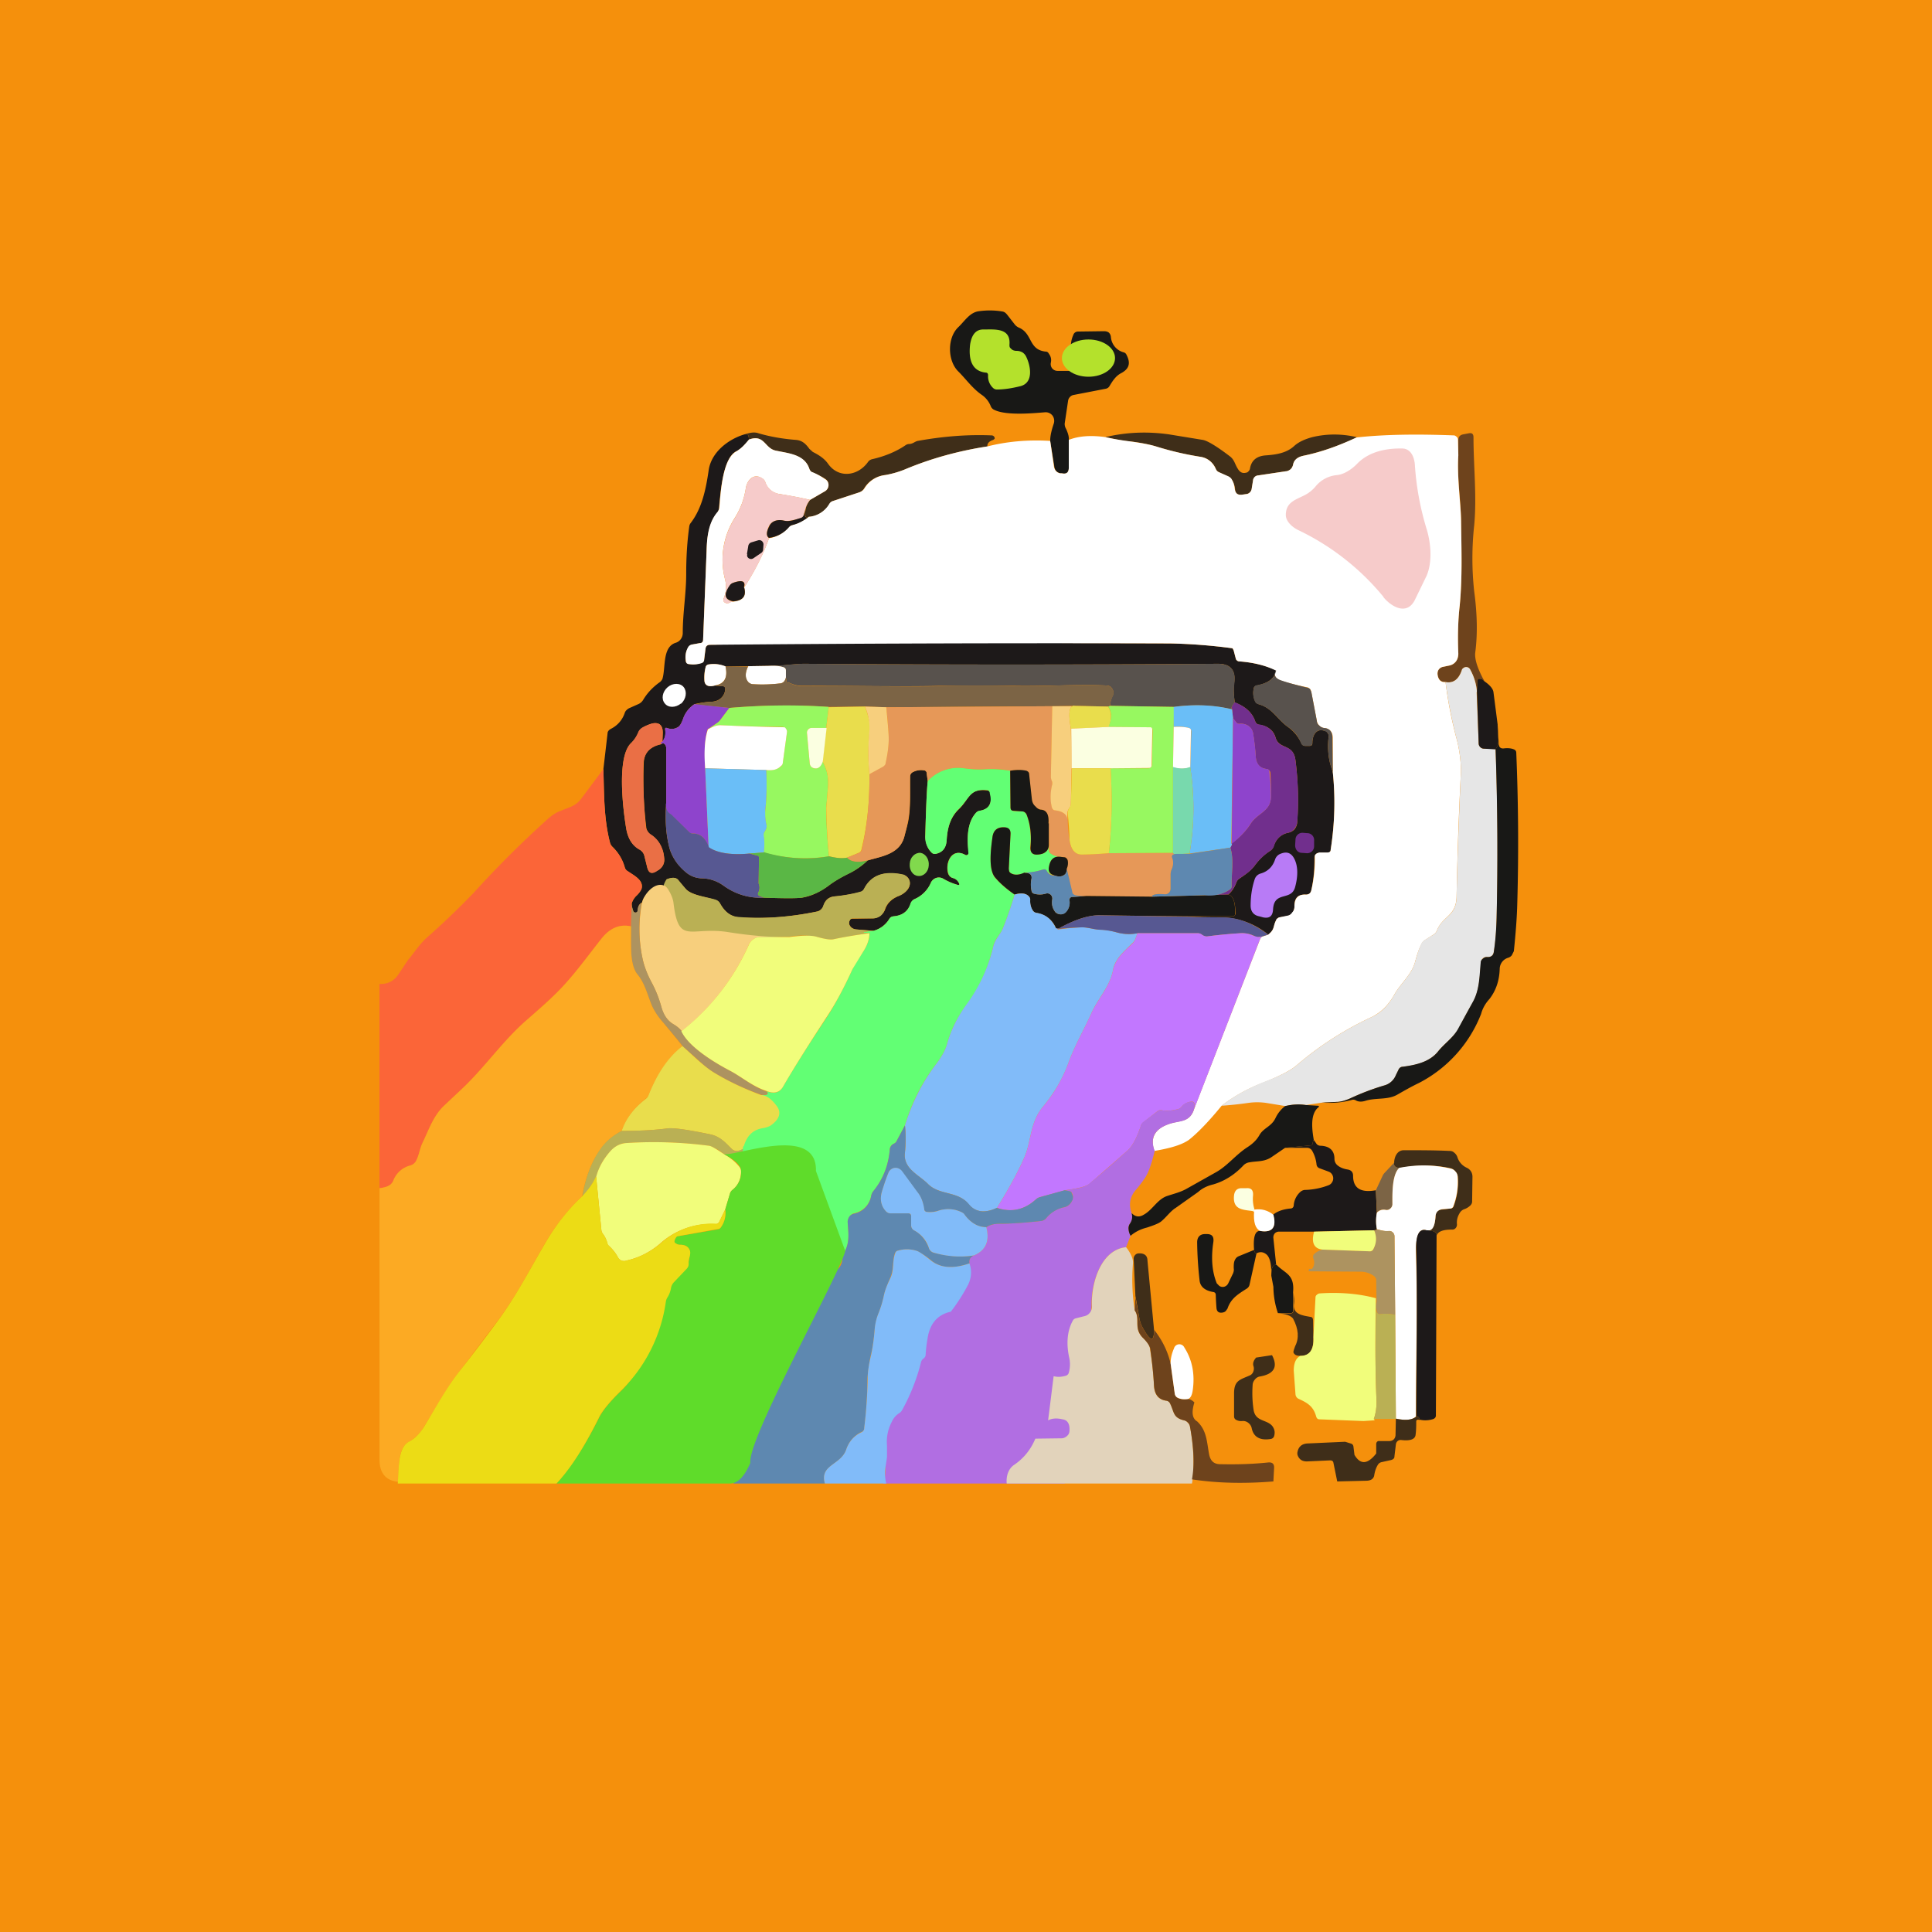 <!-- by TradingView --><svg width="56" height="56" viewBox="0 0 56 56" xmlns="http://www.w3.org/2000/svg"><path fill="#F5900C" d="M0 0h56v56H0z"/><path d="M30.98 12.75v.8c0 .14-.06.2-.2.17h-.04c-.1-.02-.17-.09-.18-.2l-.12-.74c0-.15.04-.31.1-.49a.26.26 0 0 0-.03-.24.25.25 0 0 0-.22-.1c-.36.03-1.13.1-1.47-.07a.19.19 0 0 1-.1-.1.72.72 0 0 0-.27-.34c-.27-.19-.44-.44-.67-.67-.32-.31-.33-.98 0-1.29.18-.17.33-.43.6-.46.22-.03.45-.03.68.01.06.01.1.05.14.1l.21.27c.03.04.07.07.11.09.42.17.28.64.78.7.05 0 .08.02.1.06.06.08.08.16.06.26a.2.2 0 0 0 .04.17.2.2 0 0 0 .15.07h.81c.23.02.45-.03.68-.14a.12.12 0 0 0 .06-.1.4.4 0 0 0-.04-.28.15.15 0 0 0-.1-.07c-.25-.05-.68-.18-.85.09l-.04.03h-.04a.08.08 0 0 1-.07-.06.8.8 0 0 1 .05-.51.14.14 0 0 1 .13-.1L32 9.6c.05 0 .1.01.14.04a.2.2 0 0 1 .06.13.5.5 0 0 0 .36.44c.05.01.08.04.1.09.12.24.06.4-.17.52-.15.08-.24.22-.33.37a.16.16 0 0 1-.12.08l-.93.18a.19.19 0 0 0-.1.06.2.2 0 0 0-.05.1l-.1.67c0 .05.01.1.04.15.06.13.09.24.08.33Z" fill="#181816"/><path d="M28.57 10.8c-.36-.04-.51-.32-.45-.82.04-.24.14-.44.4-.43.32 0 .78-.05.74.44 0 .05 0 .08.04.11.04.05.1.07.17.07.05 0 .1.01.16.04a.3.3 0 0 1 .11.12c.13.26.23.75-.15.86-.24.06-.47.1-.7.1a.16.16 0 0 1-.1-.04.46.46 0 0 1-.15-.37c0-.05-.02-.08-.07-.08Z" fill="#B4E12C"/><path d="M28.62 12.94c-.84.13-1.64.35-2.4.67-.2.08-.39.13-.57.16a.81.81 0 0 0-.6.38.28.28 0 0 1-.14.12l-.76.25a.18.18 0 0 0-.1.08.76.76 0 0 1-.6.38c-.1.05-.14-.02-.1-.2.01-.1.06-.2.13-.29l.43-.25a.21.21 0 0 0 .01-.36 2 2 0 0 0-.36-.18.17.17 0 0 1-.1-.11c-.14-.42-.62-.45-.98-.53-.32-.07-.32-.48-.77-.32l-.01-.08c0-.04-.03-.06-.06-.06l-.06-.01c.14-.04.27-.08.41-.03.34.1.7.16 1.07.19.19.01.3.12.4.26l.1.09c.2.1.34.2.44.34.3.43.86.37 1.16-.05a.2.2 0 0 1 .12-.08c.35-.08.68-.21.96-.4a.2.2 0 0 1 .1-.04c.12 0 .17-.07.26-.09.72-.13 1.44-.19 2.14-.16.04 0 .07.02.09.06v.04l-.04.03c-.12.04-.18.1-.17.2ZM39.32 12.68a6.9 6.9 0 0 1-1.54.53c-.14.03-.27.1-.3.26a.26.26 0 0 1-.07.13.24.24 0 0 1-.14.06l-.8.12a.17.17 0 0 0-.1.05.17.17 0 0 0-.05.1l-.04.24c0 .03-.02.07-.05.1a.18.18 0 0 1-.1.05l-.13.02c-.13.01-.2-.04-.2-.17a.67.67 0 0 0-.09-.26.27.27 0 0 0-.12-.1l-.25-.12a.19.19 0 0 1-.1-.1.56.56 0 0 0-.45-.35 9 9 0 0 1-1.25-.29 4.18 4.18 0 0 0-.74-.15c-.24-.02-.5-.07-.76-.13.59-.14 1.2-.17 1.84-.08l.98.16c.13.02.4.18.78.47.14.1.15.23.24.37.06.1.14.14.24.11.03 0 .05-.02.07-.04a.15.15 0 0 0 .04-.07c.04-.25.2-.37.45-.39.29-.02.6-.06.83-.27.13-.12.31-.2.53-.26.42-.1.85-.1 1.28 0Z" fill="#3F2E19"/><path d="M43.03 19.75a.26.26 0 0 0-.12-.07c-.06 0-.09.02-.09.07l-.01.3a1.51 1.51 0 0 0-.2-.65.14.14 0 0 0-.05-.05.13.13 0 0 0-.15.02.14.14 0 0 0-.04.06c-.1.27-.25.38-.47.34-.13 0-.2-.06-.23-.21 0-.05 0-.1.03-.15a.2.2 0 0 1 .12-.08l.2-.04a.32.32 0 0 0 .19-.13.34.34 0 0 0 .06-.22c-.02-.48-.01-.94.04-1.38.08-.84.05-1.63.04-2.46 0-.53-.12-1.25-.08-1.9v-.44c0-.1.05-.15.14-.17l.16-.03c.1-.02.14.02.14.12 0 .85.1 1.7.02 2.55a8.87 8.87 0 0 0 0 1.91c.09.66.1 1.26.03 1.78-.02.19.07.47.27.83Z" fill="#6E431C"/><path d="M21.58 12.59h.06c.03.01.05.03.06.07l.01.08c-.11.13-.2.25-.37.34-.39.2-.45 1.16-.5 1.63 0 .06-.02.1-.05.15-.27.32-.3.79-.31 1.13l-.1 2.55c0 .06-.03.1-.09.1l-.22.04a.16.16 0 0 0-.11.08c-.08.1-.1.23-.09.38.01.07.05.1.1.11.13.02.25 0 .37-.04a.1.1 0 0 0 .07-.09l.04-.32c.01-.07.06-.11.13-.11.84-.02 1.59-.04 2.22-.04 3.84-.02 7.54-.02 11.1 0a15.9 15.9 0 0 1 1.82.14l.04.07.06.23c0 .02.01.04.03.05a.1.1 0 0 0 .06.03c.42.03.78.12 1.08.26-.04.23-.22.37-.56.44a.1.1 0 0 0-.09.09.57.57 0 0 0 .04.36c.02.05.05.07.1.09.4.11.53.43.85.66.17.12.3.28.39.47.02.05.06.08.11.08h.13c.06 0 .08-.03.08-.09 0-.21.11-.44.37-.34.03 0 .06.03.08.07.02.03.03.07.02.1-.04.37 0 .7.12 1 .08.75.06 1.5-.06 2.27 0 .06-.04.09-.1.09h-.23a.14.14 0 0 0-.1.04.15.15 0 0 0-.04.1c0 .3-.02.62-.09.94-.02.09-.07.13-.16.13-.23-.01-.34.1-.33.35 0 .06-.02.12-.05.17a.25.25 0 0 1-.15.1l-.23.04a.14.14 0 0 0-.1.08c-.1.19-.03.26-.23.42a2.2 2.2 0 0 0-1.32-.5c-.51 0-.83-.01-.97-.02l1.26-.01c.05 0 .07-.03.08-.07 0-.35-.07-.53-.21-.56.1-.08.18-.2.24-.36a.21.21 0 0 1 .08-.1c.17-.12.3-.2.44-.37.13-.18.28-.33.46-.44a.26.26 0 0 0 .1-.14c.07-.2.2-.33.4-.38a.34.34 0 0 0 .2-.1.36.36 0 0 0 .08-.2c.04-.58.03-1.17-.05-1.8-.06-.5-.48-.3-.58-.67a.46.46 0 0 0-.15-.23.58.58 0 0 0-.31-.13.15.15 0 0 1-.13-.11c-.09-.25-.28-.42-.59-.54-.03-.22-.04-.4-.02-.55.06-.38-.1-.57-.47-.57-4 .03-7.99.03-11.98 0-.3 0-.67.07-1 .06l-.64.01-.65.01a.88.88 0 0 0-.5-.06.1.1 0 0 0-.08.09 1.1 1.1 0 0 0-.03.4c.02.12.12.17.3.12l.22.02c.06 0 .09.03.08.1a.38.38 0 0 1-.15.27.45.45 0 0 1-.25.08 2.8 2.8 0 0 0-.49.07.82.82 0 0 0-.32.4c-.05.14-.1.23-.15.26-.1.06-.2.08-.33.03-.04-.01-.06 0-.05.05.02.13 0 .25-.08.34l.01-.25c0-.22-.1-.31-.3-.27-.1.03-.2.07-.3.13a.25.25 0 0 0-.1.12.91.91 0 0 1-.22.32c-.42.4-.23 1.93-.14 2.47.05.3.18.5.4.62a.28.28 0 0 1 .13.19l.08.32c.04.17.13.2.28.1l.06-.03c.12-.09.17-.2.15-.35a.87.87 0 0 0-.39-.67.3.3 0 0 1-.13-.23c-.07-.58-.1-1.2-.07-1.83 0-.3.18-.49.51-.56.04-.04.08-.03.12.03l.02.06v1.63c-.04.5 0 .94.1 1.31.08.26.24.49.48.69.12.1.27.16.45.17.23 0 .45.08.63.21.35.25.74.37 1.18.35.58.02.94.02 1.09 0 .26-.04.52-.16.78-.35.17-.13.36-.24.56-.34.22-.1.4-.23.57-.39.4-.12.92-.18 1.06-.68l.1-.38c.1-.42.06-.95.07-1.38a.14.14 0 0 1 .08-.12.5.5 0 0 1 .33-.05c.04 0 .07.04.07.08l.03.23c-.03.32-.05.84-.07 1.57 0 .2.05.37.18.5a.13.13 0 0 0 .12.04c.2-.04.3-.17.32-.4.02-.34.1-.66.36-.9.3-.3.3-.6.8-.54.06 0 .09.03.1.08.07.3-.04.47-.3.51a.19.19 0 0 0-.12.07c-.26.3-.25.76-.2 1.15a.07.07 0 0 1-.04.06.06.06 0 0 1-.06 0c-.4-.22-.59.23-.5.54.03.07.07.11.14.13.07.02.13.06.16.12.05.08.03.1-.05.07-.14-.04-.27-.1-.39-.17a.25.25 0 0 0-.36.12.9.9 0 0 1-.47.47.21.21 0 0 0-.11.12c-.08.24-.25.36-.5.38l-.07.02a.16.16 0 0 0-.05.05.77.77 0 0 1-.46.35l-.5-.04a.23.23 0 0 1-.17-.09c-.05-.06-.05-.12-.01-.19l.02-.02.03-.01.6-.01c.09 0 .16-.03.23-.08a.4.4 0 0 0 .14-.19c.06-.18.2-.3.39-.38.13-.05.3-.17.32-.33a.26.26 0 0 0-.04-.18.24.24 0 0 0-.14-.1c-.55-.13-.93 0-1.14.4a.18.18 0 0 1-.12.1c-.22.05-.46.1-.71.12-.19.01-.3.1-.35.27a.24.24 0 0 1-.07.11.23.23 0 0 1-.11.06c-.77.16-1.52.22-2.27.17-.23-.02-.41-.15-.55-.4a.22.22 0 0 0-.12-.1c-.25-.09-.68-.13-.86-.31a3.44 3.44 0 0 1-.22-.26c-.07-.09-.18-.1-.35-.03l-.19.47c-.27-.14-.45-.07-.52.2-.08.04-.12.11-.12.22 0 .05-.03.08-.08.07-.03 0-.05-.02-.06-.06a.62.62 0 0 1-.04-.2.53.53 0 0 1 .13-.22.7.7 0 0 0 .15-.19c.09-.25-.19-.4-.4-.52a.2.2 0 0 1-.08-.12 1.36 1.36 0 0 0-.36-.6.27.27 0 0 1-.07-.12c-.18-.7-.17-1.42-.19-2.13l.12-1.03c0-.06.04-.1.09-.13.2-.1.34-.26.41-.47.02-.06.07-.1.12-.13l.27-.12a.3.3 0 0 0 .14-.12c.12-.2.27-.36.46-.5a.26.26 0 0 0 .1-.11c.1-.32-.01-.93.39-1.05a.28.28 0 0 0 .14-.1.3.3 0 0 0 .06-.18c0-.59.1-1.14.1-1.72 0-.5.03-.95.09-1.38a.2.2 0 0 1 .04-.09c.33-.43.44-.98.52-1.52.07-.53.57-.91 1.04-1.05Z" fill="#1D1919"/><path d="M42.27 13.2c-.04.65.07 1.37.08 1.9.01.83.04 1.62-.04 2.46-.05.44-.06.9-.04 1.38 0 .08-.02.16-.06.22a.32.32 0 0 1-.2.13l-.19.04a.2.2 0 0 0-.12.08.2.2 0 0 0-.03.15c.02.15.1.22.23.21.07.57.18 1.13.33 1.68.09.35.13.75.11 1.05-.07 1.35-.1 2.5-.12 3.46 0 .6-.4.58-.57 1.01a.24.24 0 0 1-.1.12l-.25.16a.27.27 0 0 0-.1.12c-.08.15-.13.32-.18.5-.09.37-.43.64-.61.97-.17.3-.38.5-.63.63a9.4 9.4 0 0 0-2.21 1.42c-.18.15-.5.31-.95.49-.45.17-.86.4-1.21.67-.4.49-.72.81-.95.99-.2.14-.52.24-1 .32-.13-.39.02-.65.45-.79.3-.1.59-.03.71-.45l1.9-4.89a.2.2 0 0 1 .03-.05l.02-.03.19-.06c.2-.16.13-.23.23-.42 0-.02.02-.04.04-.05a.13.13 0 0 1 .05-.03l.24-.05c.06-.01.1-.04.14-.1.04-.04.06-.1.06-.16 0-.24.1-.36.33-.35.09 0 .14-.04.16-.13a3.87 3.87 0 0 0 .1-1 .15.15 0 0 1 .07-.07l.06-.02h.23c.06 0 .1-.02.1-.08.12-.76.14-1.52.06-2.26v-.99c0-.17-.1-.27-.26-.28a.23.23 0 0 1-.13-.07.24.24 0 0 1-.07-.13l-.16-.84a.17.17 0 0 0-.04-.09.16.16 0 0 0-.09-.05 8.22 8.22 0 0 1-.72-.18c-.2-.07-.25-.17-.17-.3-.3-.15-.66-.24-1.08-.27a.1.1 0 0 1-.06-.03.1.1 0 0 1-.03-.05l-.06-.23a.14.14 0 0 0-.04-.07 15.9 15.9 0 0 0-1.81-.14 1104.22 1104.22 0 0 0-13.33.04c-.08 0-.12.04-.13.11l-.04.32a.1.1 0 0 1-.07.1.76.76 0 0 1-.36.03c-.07 0-.1-.04-.1-.1a.58.58 0 0 1 .07-.4.16.16 0 0 1 .12-.07l.22-.04c.06 0 .09-.04.09-.1l.1-2.55c.01-.34.03-.8.3-1.13a.26.26 0 0 0 .07-.14c.04-.48.1-1.44.5-1.64.15-.09.25-.21.36-.34.45-.16.45.25.77.32.36.08.84.1.98.53.02.05.05.09.1.1a2 2 0 0 1 .36.2.2.2 0 0 1 .07.07.21.21 0 0 1-.08.28l-.43.25c-.3-.07-.58-.12-.88-.17a.5.5 0 0 1-.42-.35.2.2 0 0 0-.1-.11c-.23-.15-.42.05-.46.28-.05.33-.16.62-.34.9a2.25 2.25 0 0 0-.27 1.73.9.9 0 0 1-.03.57c-.03.06-.01.1.04.13.04.02.08.02.12 0a.23.23 0 0 1 .1-.03c.3-.03.4-.16.33-.41.3-.47.55-.95.72-1.43a.9.9 0 0 0 .56-.31.2.2 0 0 1 .11-.07c.18-.05.33-.13.48-.24a.76.76 0 0 0 .6-.38.18.18 0 0 1 .11-.08l.76-.25a.28.28 0 0 0 .15-.12.81.81 0 0 1 .6-.38c.17-.03.36-.08.56-.16.76-.32 1.56-.54 2.4-.67.55-.14 1.16-.2 1.82-.16l.11.75c.02.1.08.17.18.19h.05c.14.03.2-.03.2-.17v-.8c.28-.11.63-.14 1.06-.08.26.06.52.1.76.13.27.04.52.08.74.15a9 9 0 0 0 1.25.29c.2.03.36.15.45.35.02.05.05.08.1.1l.25.11c.05.02.1.06.12.11.05.08.07.17.08.26.02.13.08.18.2.17l.14-.02c.03 0 .07-.02.1-.05a.19.19 0 0 0 .05-.1l.04-.25c0-.03.02-.07.05-.1a.16.16 0 0 1 .1-.04l.8-.12c.05 0 .1-.03.14-.06a.26.26 0 0 0 .07-.13c.03-.16.16-.23.3-.26.5-.1 1-.28 1.54-.53.82-.09 1.76-.1 2.82-.06.03 0 .06.02.09.05.02.02.03.05.03.09l.01.44Z" fill="#fff"/><path d="M40.1 17.3a7.22 7.22 0 0 0-2.48-1.94c-.16-.08-.36-.25-.35-.45.01-.37.31-.43.57-.57a1 1 0 0 0 .3-.25.9.9 0 0 1 .62-.32c.2-.02.42-.17.56-.31.3-.32.75-.47 1.32-.46.25 0 .35.24.37.46.04.65.16 1.28.34 1.87.13.42.17.97 0 1.36l-.34.7c-.23.46-.68.2-.91-.08ZM23.48 14.49a.69.69 0 0 0-.14.28l-.04.15a.13.13 0 0 1-.09.1c-.16.04-.32.1-.5.07-.16-.04-.35 0-.43.18-.07.16-.07.27.01.33-.17.48-.41.96-.72 1.43.05-.18-.05-.23-.31-.14a.2.2 0 0 0-.1.08c-.19.26-.16.41.09.47a.23.23 0 0 0-.1.03.12.12 0 0 1-.13 0c-.05-.02-.07-.07-.04-.13a.9.9 0 0 0 .03-.57 2.25 2.25 0 0 1 .28-1.74c.17-.27.28-.56.33-.89.04-.23.23-.43.47-.28a.2.2 0 0 1 .09.1c.07.2.21.32.42.36.3.04.59.1.88.17Z" fill="#F6CBCA"/><path d="M23.34 14.77c-.03.2 0 .26.1.21-.14.11-.3.2-.48.24a.2.2 0 0 0-.1.07.9.9 0 0 1-.57.3c-.08-.05-.08-.16 0-.32.07-.18.26-.22.43-.18.17.04.33-.03.5-.08a.13.13 0 0 0 .08-.09l.04-.15ZM21.65 16.06l.04-.24a.13.13 0 0 1 .09-.1l.2-.06a.12.12 0 0 1 .1.02.13.13 0 0 1 .05.1l-.01.15a.13.13 0 0 1-.06.1l-.22.15a.12.12 0 0 1-.18-.05.13.13 0 0 1 0-.07ZM21.57 17.03c.07.25-.04.38-.32.4-.25-.05-.28-.2-.1-.46a.2.2 0 0 1 .11-.08c.26-.09.36-.04.3.14Z" fill="#1D1919"/><path d="M21.03 19.32c.07.32-.03.5-.31.55-.18.05-.28 0-.3-.12-.01-.14 0-.27.03-.4a.1.1 0 0 1 .09-.09.88.88 0 0 1 .5.06Z" fill="#fff"/><path d="M35.8 20.36c-.1.1-.12.16-.09.2a4.62 4.62 0 0 0-1.68-.07l-1.85-.03c0-.12.03-.2.06-.27a.22.22 0 0 0-.06-.29.2.2 0 0 0-.1-.03c-.9-.04-1.8.03-2.72.01h-2.11c-1.32.03-2.66-.01-3.97 0a.9.9 0 0 1-.44-.11l-.02.02-.02-.01-.02-.15v-.2c0-.04-.02-.07-.07-.09a1.1 1.1 0 0 0-.4-.04c.34 0 .7-.06 1.01-.06 4 .03 7.99.03 11.98 0 .37 0 .53.19.48.57-.02.15-.02.33.01.55Z" fill="#58524D"/><path d="M22.31 19.3c.14-.01.27 0 .4.04.05.02.07.05.07.1v.2c0 .04-.03.08-.06.12a.19.19 0 0 1-.11.05 4.2 4.2 0 0 1-.8.02.17.17 0 0 1-.12-.06c-.1-.1-.1-.26 0-.46l.62-.01Z" fill="#fff"/><path d="M21.03 19.32h.65c-.09.19-.08.34.01.45.03.03.07.05.11.06.27.02.54.01.8-.02.05 0 .09-.02.12-.05a.18.18 0 0 0 .05-.13l.03.15h.03v-.01c.16.08.3.12.45.12 1.3-.02 2.64.02 3.97 0 .67-.02 1.37-.02 2.1 0 .93.01 1.82-.06 2.72-.02a.2.2 0 0 1 .18.11.22.22 0 0 1 0 .21.6.6 0 0 0-.07.27l-.06.02-.98-.02-.64.01-4.8.03-.63-.02-1.05.01c-.98-.06-1.94-.05-2.88.03l-1-.1c.14-.04.3-.07.48-.08.1 0 .19-.03.25-.08a.37.37 0 0 0 .15-.27c0-.07-.02-.1-.08-.1l-.22-.02c.28-.04.38-.23.31-.55Z" fill="#7C6445"/><path d="m42.8 20.06.06 1.49c0 .04.02.07.04.1.03.03.07.05.1.05l.35.01c.06 1.63.07 3.27.03 4.9-.01.37-.03.7-.08.97-.01.11-.08.17-.2.16a.16.16 0 0 0-.12.04.17.17 0 0 0-.05.11c-.04.4-.04.8-.24 1.17-.15.25-.28.5-.4.73-.15.28-.42.45-.61.69-.25.31-.66.4-1.02.44-.06 0-.1.04-.13.1l-.07.15a.5.5 0 0 1-.32.29c-.35.1-.69.23-1.01.38-.14.06-.27.1-.4.1l-.41.02-.46.07c-.2-.03-.4-.02-.6.03l-.55-.09a1.83 1.83 0 0 0-.54 0 10 10 0 0 1-.76.08c.35-.28.76-.5 1.2-.68.46-.17.78-.33.96-.48a9.4 9.4 0 0 1 2.21-1.42c.25-.12.46-.33.63-.63.18-.33.52-.6.61-.97.05-.18.1-.35.17-.5a.27.27 0 0 1 .1-.12l.26-.16a.24.24 0 0 0 .1-.12c.17-.43.57-.4.57-1 .02-.96.06-2.12.12-3.48.02-.3-.02-.7-.11-1.04a13.2 13.2 0 0 1-.33-1.68c.22.04.38-.07.47-.34 0-.02.02-.05.04-.06a.13.13 0 0 1 .2.03c.11.2.18.41.2.66Z" fill="#E6E6E6"/><path d="M36.99 19.43c-.08.14-.03.24.17.3.23.08.48.14.72.2.03 0 .06.02.09.04l.04.09.16.84c0 .05.03.1.07.13.04.04.08.06.13.07.17.01.25.11.25.29l.01.98c-.12-.31-.16-.64-.12-1 0-.04 0-.08-.02-.11a.17.17 0 0 0-.09-.07c-.25-.1-.36.13-.36.34 0 .06-.03.09-.08.09h-.13a.12.12 0 0 1-.12-.08c-.08-.2-.2-.35-.38-.47-.32-.23-.45-.55-.86-.66a.14.14 0 0 1-.1-.09.57.57 0 0 1-.03-.36.1.1 0 0 1 .1-.1c.33-.06.51-.2.55-.43Z" fill="#58524D"/><path d="M43.03 19.75c.16.11.25.22.26.32l.12.93c0 .14 0 .28.02.42.01.12-.02.22-.08.3L43 21.7a.15.15 0 0 1-.1-.05.15.15 0 0 1-.04-.1l-.05-1.5.01-.3c0-.05.03-.08.09-.07.04 0 .08.03.12.07Z" fill="#1D1919"/><path d="M19.74 20.4c.15-.14.18-.35.08-.48-.1-.13-.32-.13-.47 0-.15.13-.19.34-.08.47.1.13.31.13.47 0Z" fill="#fff"/><path d="M35.8 20.36c.3.12.5.3.58.54.02.06.06.1.13.1.12.02.23.07.31.14.07.06.12.14.15.23.1.38.52.16.58.67.08.63.1 1.22.05 1.8-.01.07-.04.14-.09.2a.34.34 0 0 1-.18.1.52.52 0 0 0-.4.38.26.26 0 0 1-.11.14 1.8 1.8 0 0 0-.46.44c-.13.17-.27.25-.44.37a.21.21 0 0 0-.08.1.92.92 0 0 1-.24.36l-.68.02c.29.02.53-.03.73-.17a.11.11 0 0 0 .05-.1c-.01-.35.07-.8-.04-1.11.05-.08.06-.12.03-.12.25-.18.44-.38.57-.59.2-.3.57-.34.58-.77 0-.23 0-.46-.02-.7a.12.12 0 0 0-.03-.06.11.11 0 0 0-.07-.04c-.2-.02-.3-.13-.32-.34a7.72 7.72 0 0 0-.08-.7c-.04-.2-.22-.29-.4-.27a.11.11 0 0 1-.1-.06l-.08-.1-.03-.27c-.03-.03 0-.1.08-.19Z" fill="#712F8D"/><path d="m20.13 20.41 1.01.11-.27.36a.38.38 0 0 1-.09.08l-.27.18c-.08.26-.1.63-.07 1.13l.1 2.29c-.09-.27-.24-.4-.45-.4a.16.16 0 0 1-.12-.04l-.48-.47a.4.4 0 0 0-.06-.05c-.1-.06-.14-.16-.12-.31v-1.63l-.02-.06c-.04-.06-.08-.07-.12-.03-.03-.05-.02-.07.03-.08.07-.09.1-.2.08-.34 0-.05 0-.06.05-.05.13.05.24.03.33-.03.05-.03.1-.12.15-.27a.82.82 0 0 1 .32-.39Z" fill="#8E44CC"/><path d="m24.02 20.5-.07.6h-.44a.12.12 0 0 0-.09.05.13.13 0 0 0-.03.1l.08.87c0 .04.02.08.05.1.02.03.05.05.09.05.1.02.19-.05.23-.2.13.22.18.46.16.73l-.05.61c0 .48.03.95.08 1.41-.62.1-1.25.07-1.9-.11a1.4 1.4 0 0 0 0-.47c0-.05 0-.09.03-.13l.03-.05a.25.25 0 0 0 .02-.18 1.14 1.14 0 0 1-.03-.38c.04-.36.05-.75.03-1.18.18.02.32-.02.42-.1a.18.18 0 0 0 .06-.11l.12-.88a.15.15 0 0 0-.03-.11.14.14 0 0 0-.1-.05c-.6-.01-1.2-.02-1.8-.05-.14 0-.24.06-.36.12l.26-.18a.37.37 0 0 0 .09-.08l.27-.36c.94-.08 1.9-.1 2.88-.03Z" fill="#97F860"/><path d="M25.07 20.48c.11.28.16.51.14.7-.05.44-.05.86-.01 1.26.01.76-.06 1.49-.23 2.18a.13.13 0 0 1-.08.1l-.34.14c-.14.03-.31.01-.52-.04-.05-.46-.07-.93-.08-1.4l.05-.62c.02-.27-.03-.51-.16-.73l.11-.97.07-.6 1.05-.02Z" fill="#E9DD4C"/><path d="m30.5 20.47-.04 2.04.03.13a.2.2 0 0 1 0 .13c-.04.23-.04.44 0 .64.02.05.05.08.1.08.23.03.35.13.36.3 0 .18.02.37.05.55.03.28.15.42.35.43.17 0 .43-.01.79-.04l1.86-.01c0 .03.04.04.12.04-.11 0-.16.03-.14.09.04.11.03.23-.01.33a.4.4 0 0 0-.04.17v.4a.17.17 0 0 1-.05.13.16.16 0 0 1-.13.04c-.23-.02-.35 0-.35.07l-1.9-.02a.89.89 0 0 1-.33-.02.11.11 0 0 1-.1-.1l-.15-.67a.4.4 0 0 0 .03-.23.12.12 0 0 0-.08-.1.21.21 0 0 0-.1-.01.57.57 0 0 1-.3-.09.12.12 0 0 1-.06-.1l-.01-.79c0-.24-.06-.37-.2-.39a.31.31 0 0 1-.2-.1.36.36 0 0 1-.09-.2 35.9 35.9 0 0 1-.08-.72c0-.06-.03-.1-.08-.1a1.02 1.02 0 0 0-.47-.01 2.7 2.7 0 0 0-.77-.04c-.14.01-.32 0-.55-.03a1.2 1.2 0 0 0-1.07.37l-.03-.23c0-.04-.03-.07-.07-.08a.51.51 0 0 0-.33.05.14.14 0 0 0-.08.12c-.01.43.02.96-.08 1.38-.02.13-.06.25-.09.38-.14.5-.65.56-1.06.68-.27.07-.48.05-.6-.08l.35-.14a.13.13 0 0 0 .08-.1c.16-.7.23-1.42.22-2.18l.4-.23a.14.14 0 0 0 .07-.1c.06-.26.09-.49.09-.69 0-.18-.02-.48-.07-.92l4.81-.03Z" fill="#E69858"/><path d="M31.14 20.46c-.15-.01-.18.21-.1.66l.02 1.15-.02 1.02c0 .04-.01.09-.04.12-.04.06-.06.11-.06.16a16.22 16.22 0 0 1 0 .21c0-.16-.12-.26-.35-.29-.05 0-.08-.03-.1-.08-.05-.2-.05-.41 0-.64a.2.2 0 0 0 0-.13.32.32 0 0 1-.03-.14l.04-2.03h.64Z" fill="#F7CF7D"/><path d="m31.14 20.46.98.02c.1.16.11.35.02.59l-1.1.05c-.08-.45-.05-.67.1-.66Z" fill="#E9DD4C"/><path d="m32.18 20.46 1.85.03-.01.58-.02 1.16v2.49l-1.86.01c.09-.83.1-1.65.05-2.46h1.1c.03 0 .05-.02.07-.03a.1.1 0 0 0 .03-.06l.02-1.01a.08.08 0 0 0-.05-.08l-.03-.01-1.2-.01c.1-.24.1-.43-.01-.59l.06-.02Z" fill="#97F860"/><path d="m35.71 20.55.03.26-.05 3.64c.03 0 .02.04-.03.12l-1.18.17c.14-.82.15-1.66.02-2.5l.03-1.04c0-.06-.03-.09-.07-.1a1.22 1.22 0 0 0-.44-.03v-.58c.6-.08 1.16-.06 1.69.07Z" fill="#6ABEF7"/><path d="m25.07 20.48.62.02c.04.44.07.74.07.92 0 .2-.03.43-.09.7 0 .04-.03.07-.07.1l-.4.22c-.04-.4-.04-.82 0-1.27a1.5 1.5 0 0 0-.13-.69Z" fill="#F7CF7D"/><path d="m35.74 20.81.08.11c.02.04.06.06.1.06.18-.02.36.07.4.26.04.24.07.48.08.71.02.2.13.32.32.34.03 0 .05.02.07.04a5.83 5.83 0 0 1 .05.77c-.01.42-.38.46-.58.76-.13.21-.32.41-.56.6l.04-3.65Z" fill="#8E44CC"/><path d="M19.2 21.5c-.05 0-.06.02-.03.07-.34.07-.5.26-.52.56-.01.64.01 1.25.07 1.83 0 .04.02.09.05.13a.3.3 0 0 0 .1.1c.22.14.35.37.38.67a.35.35 0 0 1-.15.35l-.06.04c-.15.1-.24.06-.28-.11l-.08-.32a.29.29 0 0 0-.14-.19c-.21-.11-.34-.32-.39-.62-.09-.54-.28-2.06.14-2.47.1-.1.16-.2.21-.32.02-.05.06-.09.1-.12.1-.06.2-.1.3-.13.21-.04.31.05.31.27l-.01.25Z" fill="#EA6F45"/><path d="m43.41 21 .03.54c0 .12.06.17.17.15.11-.01.21 0 .29.04a.1.1 0 0 1 .05.09c.06 1.45.07 2.9.03 4.33-.01.46-.05.93-.1 1.42l-.06.12a.22.22 0 0 1-.1.07.34.34 0 0 0-.25.32c-.01.36-.12.65-.3.88-.12.13-.2.28-.24.43a3.81 3.81 0 0 1-1.8 2c-.21.1-.42.22-.63.34-.28.16-.62.08-.93.18-.1.03-.2.03-.28-.02a.14.14 0 0 0-.1-.01c-.28.08-.57.1-.87.08l.41-.02c.13 0 .26-.04.4-.1.32-.15.66-.28 1-.38a.5.5 0 0 0 .33-.3l.07-.14c.02-.06.07-.1.13-.1.36-.05.77-.13 1.02-.44.19-.24.46-.41.6-.69l.4-.73c.21-.36.2-.77.24-1.17 0-.04.03-.08.06-.1a.16.16 0 0 1 .12-.05c.12.01.19-.05.2-.16.04-.27.07-.6.08-.97a84.8 84.8 0 0 0-.03-4.9c.06-.07.09-.17.08-.29a3.28 3.28 0 0 1-.02-.42Z" fill="#181816"/><path d="m22.2 22.32-1.76-.05c-.04-.5-.01-.87.08-1.13.12-.06.22-.12.36-.12a67.4 67.4 0 0 0 1.85.06c.02 0 .04.02.05.04a.14.14 0 0 1 .03.11l-.12.88c0 .04-.03.08-.06.1-.1.1-.24.13-.42.11Z" fill="#fff"/><path d="m23.96 21.1-.11.97c-.05.15-.13.22-.24.2a.16.16 0 0 1-.1-.05.17.17 0 0 1-.04-.1l-.08-.88a.13.13 0 0 1 .04-.1.12.12 0 0 1 .09-.04h.44ZM32.14 21.07l1.19.01h.03a.08.08 0 0 1 .04.05v.04l-.02 1a.1.1 0 0 1-.02.07.09.09 0 0 1-.06.02l-1.11.01h-1.13l-.01-1.15 1.09-.05Z" fill="#FBFFE1"/><path d="M34.02 21.07c.18-.01.32 0 .44.03.04.01.07.04.06.1l-.02 1.04a.75.75 0 0 1-.5 0l.02-1.17Z" fill="#fff"/><path d="m20.44 22.27 1.77.05c.02.43.01.82-.03 1.18 0 .12 0 .25.03.38.02.06.01.12-.02.18l-.03.05a.18.18 0 0 0-.02.13c.02.13.02.29 0 .47l-.4.03c-.54.05-.94-.01-1.2-.18l-.1-2.29Z" fill="#6ABEF7"/><path d="m29.28 22.34.01 1.07c0 .06.03.09.1.1l.25.01c.03 0 .05.02.07.03l.05.07c.1.28.14.6.1.94 0 .15.07.22.21.21a.5.5 0 0 0 .16-.03c.11-.04.17-.13.17-.25v-.63.78c0 .05.03.09.07.11.09.06.19.09.3.09-.22-.04-.34.07-.37.33-.01.1.03.16.13.2h.05a.27.27 0 0 1-.24-.13c-.03-.04-.06-.05-.1-.04-.18.06-.37.1-.55.1-.16.07-.3.07-.4 0a.14.14 0 0 1-.04-.05.15.15 0 0 1-.01-.07l.05-1c0-.14-.06-.2-.2-.2h-.03c-.17 0-.26.1-.29.27-.04.3-.14.95.08 1.2.16.18.35.34.56.48-.13.42-.25.76-.36 1.02-.08.16-.22.28-.26.48-.14.61-.4 1.2-.78 1.7-.26.35-.45.73-.56 1.13-.05.18-.15.36-.3.56a5.49 5.49 0 0 0-.92 1.8l-.25.47a.16.16 0 0 1-.07.06.2.2 0 0 0-.12.18c-.04.46-.2.86-.48 1.2a.34.34 0 0 0-.06.14.63.63 0 0 1-.5.5.23.23 0 0 0-.13.1.24.24 0 0 0-.05.15c.02.33.08.64-.15.96-.14-.02-.24 0-.31.06-.06.05-.1.05-.14 0h-.04a.35.35 0 0 1-.19.03l-.23-.02c-.17-.01-.25-.1-.23-.28.17-2.4-3.4-1.5-1.22-4.43h.14c.03-.02.05-.03.05-.05 0-.02-.01-.04-.05-.07.23.1.4.05.49-.11.27-.47.7-1.16 1.3-2.06.24-.38.48-.83.72-1.36.05-.1.14-.26.3-.49.12-.18.19-.37.2-.55-.28-.01-.24-.04.11-.07a.77.77 0 0 0 .46-.35.16.16 0 0 1 .05-.05.15.15 0 0 1 .06-.02c.26-.02.43-.14.5-.37a.22.22 0 0 1 .05-.08.2.2 0 0 1 .07-.05.9.9 0 0 0 .47-.47.27.27 0 0 1 .15-.14.25.25 0 0 1 .21.02c.12.07.25.13.39.17.08.03.1 0 .05-.07a.26.26 0 0 0-.16-.12.18.18 0 0 1-.13-.13c-.1-.3.1-.76.49-.54a.06.06 0 0 0 .06 0 .06.06 0 0 0 .03-.06c-.04-.39-.05-.85.21-1.15a.19.19 0 0 1 .11-.07c.27-.04.38-.21.3-.5 0-.06-.03-.09-.09-.1-.5-.04-.5.25-.8.54-.26.25-.34.57-.36.91-.01.23-.12.36-.32.4a.13.13 0 0 1-.12-.04.63.63 0 0 1-.18-.5c.02-.73.04-1.25.07-1.57a1.2 1.2 0 0 1 1.06-.37c.23.03.42.04.56.03.28-.02.53 0 .77.04Z" fill="#62FF74"/><path d="M31.07 22.27h1.12c.05.81.04 1.63-.05 2.46-.36.03-.62.04-.8.04-.19-.01-.3-.15-.34-.43 0-.25-.03-.51-.05-.77 0-.05.01-.1.05-.16a.22.22 0 0 0 .04-.12l.03-1.02Z" fill="#E9DD4C"/><path d="M34 22.23c.18.06.35.06.5 0 .13.85.12 1.69-.02 2.51l-.36.02c-.08 0-.12-.01-.12-.04v-2.49Z" fill="#78D9AD"/><path d="M17.49 22.3c.02.7.01 1.43.19 2.12.01.05.04.1.07.13.17.16.3.36.36.6a.2.2 0 0 0 .09.1c.2.14.47.28.39.53a.7.7 0 0 1-.15.19.53.53 0 0 0-.13.21l-.02.67c-.33-.07-.6.05-.85.35-.45.57-.89 1.19-1.4 1.67l-.73.66c-.72.61-1.25 1.41-1.95 2.06l-.51.48c-.3.3-.42.68-.6 1.05-.09.18-.1.38-.2.56a.25.25 0 0 1-.15.1.72.72 0 0 0-.5.44c-.06.16-.24.2-.4.22v-5.92c.23.01.42-.08.55-.28.19-.28.28-.43.3-.44.17-.21.32-.44.52-.62a23.3 23.3 0 0 0 1.34-1.28c.68-.75 1.38-1.45 2.1-2.1.16-.15.3-.25.45-.3.23-.1.42-.13.58-.34l.65-.87Z" fill="#FB6538"/><path d="M30.4 23.86v.63c0 .12-.06.2-.17.25a.5.5 0 0 1-.16.03c-.14.01-.21-.06-.2-.21.03-.35 0-.66-.11-.94a.14.14 0 0 0-.05-.07.13.13 0 0 0-.07-.03l-.26-.02c-.06 0-.09-.03-.09-.1l-.01-1.06c.18-.03.34-.03.47 0 .05.02.08.05.08.1l.08.73c.01.08.04.15.1.2.05.06.11.1.18.1.15.02.22.15.2.4Z" fill="#181816"/><path d="M19.3 23.29c0 .15.04.25.13.3a.4.4 0 0 1 .07.06l.48.47c.03.03.07.04.11.04.21 0 .36.13.46.4.25.17.65.23 1.18.18l.22.06c.04 0 .05.03.05.07l-.01.7v.04a.3.3 0 0 1-.01.26c-.02.05-.01.07.03.1l.14.05a1.8 1.8 0 0 1-1.18-.35 1.1 1.1 0 0 0-.63-.21.72.72 0 0 1-.45-.17 1.4 1.4 0 0 1-.48-.69c-.1-.37-.14-.8-.1-1.31Z" fill="#575892"/><path d="M29.7 25.3c.06 0 .11 0 .16.04.03.03.05.07.04.12a.83.83 0 0 0 0 .36c0 .04.03.07.06.08a.6.6 0 0 0 .36 0 .14.14 0 0 1 .14.04.15.15 0 0 1 .04.13c-.02.13 0 .24.07.34.01.03.04.05.06.06a.2.2 0 0 0 .18.02.2.2 0 0 0 .08-.05.4.4 0 0 0 .11-.34c0-.06.02-.1.09-.1l.4-.03 1.9.02 1.53-.04.68-.02c.14.03.21.21.2.56 0 .04-.02.07-.07.07h-1.26a382 382 0 0 1-2.57-.03c-.32-.01-.71.11-1.17.36a.15.15 0 0 1-.08.02h-.04a.72.72 0 0 0-.57-.45.16.16 0 0 1-.11-.08.47.47 0 0 1-.07-.28c0-.05-.01-.1-.05-.13-.09-.08-.22-.1-.4-.04-.2-.14-.4-.3-.56-.49-.22-.24-.12-.9-.08-1.2.03-.16.12-.25.29-.26h.04c.13 0 .2.06.19.2l-.05 1 .01.07c.01.03.03.05.05.06.1.06.23.06.4-.02Z" fill="#181816"/><path d="m37.9 24.15-.13-.01a.2.2 0 0 0-.22.2l-.01.16c0 .12.08.22.19.22l.14.01a.2.2 0 0 0 .22-.2v-.16a.2.2 0 0 0-.18-.22Z" fill="#712F8D"/><path d="M35.66 24.57c.11.3.03.76.04 1.1 0 .05-.01.09-.05.11-.2.14-.45.2-.73.17l-1.53.04c0-.06.13-.09.36-.07a.16.16 0 0 0 .13-.04.17.17 0 0 0 .05-.12v-.41a.4.4 0 0 1 .04-.17c.04-.1.05-.22 0-.33-.01-.06.03-.1.15-.1h.36l1.18-.18Z" fill="#5E88B0"/><path d="M22.14 24.7c.64.19 1.27.23 1.89.12.2.05.38.07.52.04.12.13.33.15.6.08a2.3 2.3 0 0 1-.56.39c-.2.1-.4.21-.57.34-.26.2-.52.3-.78.35-.15.02-.51.02-1.1 0l-.13-.06c-.04-.02-.05-.04-.03-.09a.3.3 0 0 0 .01-.26v-.04l.01-.7c0-.04-.01-.06-.05-.07l-.22-.06.4-.03Z" fill="#5AB745"/><path d="M26.37 25.03c-.02.19.09.35.24.36.16.02.3-.12.31-.3.02-.19-.1-.35-.24-.37-.16-.01-.3.13-.31.31Z" fill="#81D94D"/><path d="M36.5 26.56c-.16-.03-.25-.14-.25-.31 0-.24.03-.5.12-.77a.25.25 0 0 1 .17-.16c.21-.06.35-.2.42-.41a.26.26 0 0 1 .15-.16c.19-.08.32-.03.41.15.1.2.11.48.02.81-.11.42-.61.1-.64.65-.01.19-.1.27-.29.23a5.38 5.38 0 0 0-.11-.03Z" fill="#B87BF6"/><path d="m30.77 24.84.1.01c.04.02.07.05.08.1a.4.4 0 0 1-.03.23c0 .08-.02.14-.06.17-.07.06-.17.07-.28.03l-.05-.02c-.1-.03-.14-.1-.13-.2.03-.25.15-.36.37-.32Z" fill="#181816"/><path d="M30.58 25.38c.11.04.2.03.28-.03.04-.03.06-.09.06-.17l.16.67c0 .05.04.08.09.1.1.02.2.03.33.02l-.41.03c-.07 0-.1.04-.09.1a.4.4 0 0 1-.1.34.2.2 0 0 1-.18.06.2.2 0 0 1-.15-.09.44.44 0 0 1-.07-.34.15.15 0 0 0-.04-.13.14.14 0 0 0-.14-.04.6.6 0 0 1-.36 0 .1.1 0 0 1-.06-.08.83.83 0 0 1 0-.36c0-.05 0-.09-.04-.12a.27.27 0 0 0-.17-.05c.19 0 .37-.03.55-.09.04-.01.08 0 .1.04.05.1.13.14.24.14Z" fill="#5E88B0"/><path d="M25.32 26.98c-.35.03-.39.06-.12.07-.39.05-.73.11-1.02.17-.1.03-.27 0-.52-.07a2.3 2.3 0 0 0-.77 0c-.54.02-1.2.02-1.83.2-.99.3-1.68-.25-1.65-1.14a.6.6 0 0 0-.14-.4c-.06-.08-.04-.19.05-.32.17-.07.29-.06.35.03l.22.26c.18.18.61.22.86.3.05.02.09.05.12.1.14.26.32.39.55.4.75.06 1.5 0 2.27-.16a.24.24 0 0 0 .17-.16c.06-.17.17-.27.36-.28.25-.03.5-.07.7-.13.06-.01.1-.04.13-.1.21-.4.6-.52 1.14-.4.05.02.1.06.14.11.04.06.05.12.04.18-.03.16-.19.28-.32.33-.2.07-.33.2-.4.38a.4.4 0 0 1-.13.2.38.38 0 0 1-.22.07h-.6l-.04.02a.07.07 0 0 0-.02.02c-.04.07-.04.13.01.2.04.05.1.07.17.08l.5.04Z" fill="#BAB054"/><path d="M19.27 25.68c.08.03.23.31.25.48.15 1.26.48.68 1.6.86.63.1 1.23.15 1.77.14h-.87a.34.34 0 0 0-.18.06.35.35 0 0 0-.13.15 6.57 6.57 0 0 1-1.95 2.52.8.8 0 0 0-.24-.2.79.79 0 0 1-.35-.5 3.42 3.42 0 0 0-.28-.71 2.54 2.54 0 0 1-.26-.67 4.12 4.12 0 0 1-.02-1.65c.07-.27.39-.62.66-.48Z" fill="#F7CF7D"/><path d="M29.41 25.93c.18-.05.32-.04.4.04.04.04.06.08.05.13 0 .1.02.2.07.28.02.04.06.07.11.08.27.04.45.19.57.45h.03a.05.05 0 0 0 .05.03c.2-.03.42-.05.64-.06.2-.01.38.07.6.07.13 0 .27.03.42.07.2.06.41.07.62.03l-.06.17a.38.38 0 0 1-.1.13c-.22.22-.5.45-.55.78-.09.47-.44.82-.62 1.23-.22.49-.49.95-.67 1.45-.17.47-.42.88-.73 1.26-.39.46-.34.99-.54 1.46-.19.44-.46.93-.8 1.48-.3.14-.6.16-.82-.1-.31-.4-.85-.25-1.19-.6-.26-.26-.72-.44-.66-.9.03-.25.03-.52 0-.79.2-.65.5-1.25.92-1.8.15-.2.25-.38.3-.56.11-.4.3-.78.56-1.14.37-.5.64-1.08.78-1.69.05-.2.18-.32.26-.48.11-.26.23-.6.36-1.02Z" fill="#81BBF9"/><path d="M18.6 26.16c-.1.56-.09 1.11.03 1.65.05.22.14.44.26.67.12.22.21.45.28.7.06.2.15.39.34.5.12.07.2.14.25.21.2.46.97.92 1.39 1.14.33.17.66.46 1.05.6.04.02.05.04.05.06 0 .02-.02.04-.05.04a.33.33 0 0 1-.14 0 7.3 7.3 0 0 1-1.38-.65c-.13-.08-.28-.2-.46-.37l-.44-.39c-.14-.19-.33-.41-.55-.67a1.92 1.92 0 0 1-.34-.51c-.12-.3-.2-.63-.4-.88-.24-.27-.2-.84-.2-1.41l.02-.67c0 .08.02.15.04.21.01.04.03.05.06.06.04 0 .07-.02.07-.07.01-.1.05-.18.13-.22Z" fill="#AD9360"/><path d="M34.47 26.57c.14.01.46.02.97.02.44 0 .88.17 1.32.5l-.19.06a.64.64 0 0 1-.1.01c-.04 0-.07 0-.11-.03a.8.8 0 0 0-.41-.08c-.32.02-.64.05-.94.09a.2.2 0 0 1-.16-.04.2.2 0 0 0-.13-.05h-1.75c-.2.04-.41.03-.62-.03-.15-.04-.3-.06-.43-.07-.21 0-.38-.08-.59-.07a7.12 7.12 0 0 0-.67.05l-.02-.01c-.01-.02-.02-.02-.03-.01h.04c.03 0 .06 0 .08-.02.45-.25.85-.37 1.17-.36l2.57.04Z" fill="#575892"/><path d="M18.29 26.85c0 .57-.04 1.14.2 1.41.2.25.28.59.4.88.07.16.18.33.34.51l.55.67c-.4.32-.73.79-.98 1.42a.24.24 0 0 1-.08.1c-.34.27-.58.58-.7.94-.25.13-.46.3-.62.54-.26.36-.43.82-.53 1.36-.41.38-.78.85-1.1 1.4-.42.73-.81 1.48-1.3 2.14l-1.14 1.51c-.4.52-.7 1.09-1.06 1.65-.11.18-.23.3-.42.41-.32.17-.29.73-.31 1.16-.35-.03-.54-.25-.54-.64v-7.87c.16-.02.34-.06.4-.22a.72.72 0 0 1 .5-.44c.06-.02.1-.05.14-.1.11-.18.12-.38.21-.56.18-.37.3-.75.6-1.05l.51-.48c.7-.65 1.23-1.45 1.95-2.06.25-.22.5-.43.73-.66.51-.48.95-1.1 1.4-1.67.24-.3.52-.42.85-.35Z" fill="#FCAA23"/><path d="m36.58 27.15-.03.03a.2.2 0 0 0-.03.05l-1.9 4.9c.02-.14 0-.2-.08-.2a.44.44 0 0 0-.3.16.17.17 0 0 1-.1.06c-.15.04-.31.06-.48.03-.04 0-.08 0-.11.03l-.41.32a.2.2 0 0 0-.07.1c-.12.36-.25.6-.4.73l-1.1.96c-.09.07-.32.13-.7.18l-.73.2a.3.3 0 0 0-.12.07c-.33.3-.7.38-1.12.24.34-.55.61-1.04.8-1.48.2-.47.15-1 .54-1.46.31-.37.56-.8.73-1.26.18-.5.45-.96.67-1.45.18-.4.53-.76.62-1.23.06-.33.33-.56.56-.78a.37.37 0 0 0 .09-.13l.06-.17h1.76a.2.2 0 0 1 .12.05c.05.03.1.05.16.04.3-.04.62-.07.94-.09a.8.8 0 0 1 .4.08l.11.03.12-.01Z" fill="#C277FF"/><path d="M25.2 27.05c0 .18-.07.37-.19.55l-.3.49c-.24.53-.48.98-.73 1.36-.59.9-1.02 1.59-1.29 2.06-.1.16-.26.2-.48.11-.4-.13-.73-.42-1.06-.59-.42-.22-1.19-.68-1.4-1.14a6.57 6.57 0 0 0 1.96-2.52.35.35 0 0 1 .13-.15.34.34 0 0 1 .18-.06h.87c.37-.05.63-.05.77-.01.25.07.42.1.52.07.29-.06.63-.12 1.02-.17Z" fill="#F1FD7B"/><path d="m19.78 30.32.44.4c.18.16.33.28.46.36.44.27.9.48 1.38.66.17.01.32.13.47.34.12.18.06.37-.2.55a.73.73 0 0 1-.22.07c-.3.05-.46.23-.55.52-.03.02-.03.04-.02.07a.3.3 0 0 1-.19.07.18.18 0 0 1-.13-.05c-.2-.19-.35-.37-.63-.43-.68-.14-1.1-.2-1.26-.17-.39.05-.82.07-1.31.07.12-.36.36-.67.7-.93a.24.24 0 0 0 .08-.11c.25-.63.57-1.1.98-1.42Z" fill="#E9DD4C"/><path d="M34.62 32.12c-.12.42-.41.36-.7.45-.44.14-.6.4-.45.79-.09.37-.18.63-.28.78a3.8 3.8 0 0 1-.25.33c-.19.21-.23.44-.14.69.03.12.02.22-.05.31a.22.22 0 0 0-.04.13c0 .08.03.16.06.22l-.13.33c-.75.08-1.02 1.08-1 1.71.01.07-.74 5.09-.78 5.14H25.6c.2-.26-.14-3.17 0-3.45.1-.19 2.57-2.72 2.5-2.93-.02-.11.02-.19.13-.23.35-.15.46-.42.36-.82a.7.7 0 0 1 .4-.1c.33 0 .73-.03 1.19-.08.06-.01.12-.04.16-.1.13-.15.3-.26.52-.3a.32.32 0 0 0 .21-.18.27.27 0 0 0 .03-.13.24.24 0 0 0-.05-.13c-.02-.02-.08-.03-.19-.05.39-.05.62-.1.71-.19.37-.3.74-.63 1.1-.95.15-.13.28-.37.4-.74a.2.2 0 0 1 .07-.1l.4-.3a.14.14 0 0 1 .12-.04c.17.03.32.01.48-.03.04-.01.07-.03.1-.06.07-.1.17-.15.3-.16.07 0 .1.06.08.2Z" fill="#B16EE2"/><path d="m37.86 32.03.33.02c.05 0 .05.03.02.05-.24.2-.18.64-.13.94a.2.2 0 0 0-.03.1c0 .03-.03.06-.06.06l-.74.07-.41.28c-.21.13-.4.1-.62.14a.3.3 0 0 0-.17.08c-.27.29-.57.47-.88.56-.17.04-.32.11-.44.22l-.65.46c-.16.1-.27.27-.43.4-.08.06-.22.11-.4.17-.2.05-.35.13-.48.24a.47.47 0 0 1-.06-.22c0-.05.02-.1.04-.13.07-.1.08-.2.05-.31.1.11.22.13.35.05.26-.14.4-.46.7-.55.18-.06.35-.1.52-.19l.89-.5c.33-.19.56-.5.9-.72.14-.09.26-.2.34-.34.12-.22.35-.25.47-.5a.94.94 0 0 1 .28-.35c.21-.05.41-.06.6-.03Z" fill="#181816"/><path d="M26.23 32.62c.03.27.02.54 0 .79-.06.46.4.64.66.9.34.35.87.2 1.2.6.21.26.52.24.8.1.42.14.8.06 1.13-.24a.3.3 0 0 1 .12-.07l.72-.2c.1.02.17.03.19.05l.05.13c0 .04 0 .09-.03.13a.32.32 0 0 1-.22.18.93.93 0 0 0-.51.3.24.24 0 0 1-.16.1c-.46.05-.86.08-1.19.08-.17 0-.3.03-.4.1-.24 0-.45-.12-.63-.36a.24.24 0 0 0-.1-.08.9.9 0 0 0-.65-.04.92.92 0 0 1-.33.04c-.05 0-.08-.03-.1-.08-.02-.21-.09-.38-.2-.5l-.44-.6a.23.23 0 0 0-.1-.08.22.22 0 0 0-.22.03.24.24 0 0 0-.07.1c-.07.17-.13.36-.19.55-.06.22-.02.4.12.56a.19.19 0 0 0 .13.06h.51c.03 0 .05 0 .07.02a.1.1 0 0 1 .02.07v.25c0 .07.04.13.1.16.18.1.32.26.42.52a.2.2 0 0 0 .13.12c.39.1.78.14 1.17.08-.1.04-.15.12-.13.23-.46.16-.83.14-1.1-.08a2.22 2.22 0 0 0-.42-.28.92.92 0 0 0-.56-.01.13.13 0 0 0-.08.07c-.08.23-.03.46-.13.7-.07.17-.15.34-.19.53a3 3 0 0 1-.15.5c-.07.17-.1.34-.12.51-.02.24-.05.48-.11.72-.05.24-.08.47-.1.69 0 .46-.03.93-.09 1.42 0 .05-.03.1-.07.11a.85.85 0 0 0-.45.51c-.15.46-.78.44-.62.99h-2.65c.79-3.03 1.99-5.46 2.65-6.12h.24c.2-.1.28-.26.27-.5.23-.32.17-.63.15-.96 0-.06.02-.11.05-.16a.23.23 0 0 1 .13-.08.63.63 0 0 0 .5-.51c.01-.05.03-.1.06-.14.28-.34.44-.74.48-1.2a.2.2 0 0 1 .12-.18.16.16 0 0 0 .07-.06l.25-.47Z" fill="#5E88B0"/><path d="m21.54 33.3-.05.26a.11.11 0 0 1-.07.09.1.1 0 0 1-.1-.02.8.8 0 0 0-.34-.18 1.4 1.4 0 0 0-.42-.24 12.4 12.4 0 0 0-2.4-.08c-.18 0-.34.1-.48.25-.2.22-.33.47-.4.73-.1.2-.23.38-.4.57.09-.54.26-1 .52-1.37.16-.23.37-.4.62-.53.49 0 .92-.02 1.3-.07.17-.03.6.03 1.27.17.29.06.44.24.63.43.04.03.08.05.13.05.07 0 .14-.03.2-.07Z" fill="#BAB054"/><path d="m38.08 33.04.07.1c.03.05.08.07.13.07.26.01.4.14.4.38a.24.24 0 0 0 .08.18c.08.07.18.11.31.13.1.02.15.08.15.18 0 .36.22.5.66.42l.03.65c-.03.17-.03.33 0 .48 0 .01-.02.02-.08.03l-1.74.04h-1.01a.17.17 0 0 0-.13.05.18.18 0 0 0-.04.14l.08.77c-.1 0-.15.1-.14.32 0-.19 0-.48-.13-.61-.09-.08-.19-.1-.3-.04-.03 0-.06-.03-.07-.1-.03-.38.03-.56.18-.55.37.06.47-.13.37-.47.12-.1.29-.16.5-.18.06 0 .1-.04.1-.1a.58.58 0 0 1 .2-.39.22.22 0 0 1 .15-.05c.24-.01.47-.06.67-.14a.2.2 0 0 0 .09-.08.21.21 0 0 0 0-.23.2.2 0 0 0-.1-.08l-.27-.1a.13.13 0 0 1-.08-.11 1 1 0 0 0-.13-.4.17.17 0 0 0-.15-.08h-.64l.74-.07c.04 0 .07-.03.07-.07a.2.2 0 0 1 .03-.09Z" fill="#1D1919"/><path d="M20.98 33.45c.18.1.33.22.45.37a.2.2 0 0 1 .05.12c0 .23-.08.41-.25.55a.22.22 0 0 0-.07.1l-.14.47-.17.35a.12.12 0 0 1-.12.07 2.21 2.21 0 0 0-1.59.56c-.29.25-.62.42-.99.5-.05.02-.1.01-.14 0a.23.23 0 0 1-.1-.1 1.27 1.27 0 0 0-.26-.33.14.14 0 0 1-.05-.08.66.66 0 0 0-.12-.26.24.24 0 0 1-.05-.13l-.15-1.53c.07-.26.2-.5.4-.73.14-.16.3-.24.49-.25a12.4 12.4 0 0 1 2.38.08c.08.01.22.1.43.24Z" fill="#F1FD7B"/><path d="m23.65 33.94.85 2.32c-.15.66-2.84 5.44-2.75 6.14-.15.35-.34.6-.59.6h-5.03c.47-.52.88-1.2 1.23-1.9.1-.2.31-.47.66-.8 1.05-1.05.73-2.59 1.7-3.6.01-.02.22.02.23 0a.2.2 0 0 0 .01-.08c0-.13.06-.25.04-.36-.04-.12-.13-.18-.29-.18a.25.25 0 0 1-.13-.04c-.05-.03-.04-.09.02-.18a.08.08 0 0 1 .06-.03l1.17-.2a.1.1 0 0 0 .06-.05.7.7 0 0 0 .13-.52l.14-.47a.22.22 0 0 1 .07-.1.64.64 0 0 0 .25-.55c0-.22-.34-.4-.5-.49.33.08 2.72-.88 2.67.5Z" fill="#5FDC2A"/><path d="M41.64 35.81c.01-.1-.09-.14-.3-.15.16.04.25-.1.27-.4 0-.12.07-.2.19-.2l.24-.03a.1.1 0 0 0 .1-.08 2 2 0 0 0 .12-.83.28.28 0 0 0-.07-.16.27.27 0 0 0-.15-.1c-.47-.1-.96-.1-1.48 0-.12-.02-.17-.07-.15-.17.01-.18.1-.35.28-.35.46 0 .9 0 1.32.02.05 0 .1.01.14.05.04.03.07.07.09.12a.5.5 0 0 0 .28.32c.1.05.16.14.16.26l-.01.72c0 .04-.02.08-.05.11a.48.48 0 0 1-.18.11.25.25 0 0 0-.13.11c-.06.1-.09.2-.08.32a.15.15 0 0 1-.08.15.14.14 0 0 1-.06.01c-.26 0-.4.05-.45.17Z" fill="#3F2E19"/><path d="M40.41 33.69c-.02.1.03.15.15.16-.22.2-.2.78-.2 1.06a.17.17 0 0 1-.06.12.16.16 0 0 1-.13.04c-.1-.02-.2 0-.26.08l-.03-.65.21-.45.03-.04.3-.32Z" fill="#7C6445"/><path d="M41.34 35.66c-.2-.06-.3.14-.3.6.05 1.6 0 3.2 0 4.8-.1.1-.3.12-.58.06l-.02-3-.02-2.28a.16.16 0 0 0-.1-.15.15.15 0 0 0-.07 0c-.1 0-.2-.02-.34-.06a1.21 1.21 0 0 1 0-.48c.07-.07.15-.1.26-.08a.15.15 0 0 0 .13-.04.17.17 0 0 0 .06-.12c0-.28-.02-.86.2-1.06.52-.1 1.01-.09 1.48.02.06.01.11.04.15.09.04.04.06.1.06.16a2 2 0 0 1-.12.83.1.1 0 0 1-.09.08l-.24.02c-.12.02-.18.09-.19.2-.02.32-.1.45-.27.41Z" fill="#fff"/><path d="M28.59 35.57c.1.4-.01.67-.36.82-.4.06-.78.03-1.16-.08a.2.2 0 0 1-.14-.12.89.89 0 0 0-.42-.52.17.17 0 0 1-.1-.16v-.25a.1.1 0 0 0-.02-.07.09.09 0 0 0-.07-.02h-.5a.19.19 0 0 1-.14-.06c-.14-.15-.18-.34-.12-.56.06-.2.12-.38.19-.55a.23.23 0 0 1 .07-.1.22.22 0 0 1 .23-.03c.04.02.07.04.1.08l.44.6c.1.12.17.29.2.5 0 .05.04.08.09.08.11.01.22 0 .33-.04a.9.9 0 0 1 .65.04c.04.02.08.04.1.08.18.24.39.36.63.36Z" fill="#81BBF9"/><path d="m17.28 34.11.15 1.53c0 .05.02.09.05.13.06.08.1.17.13.26 0 .03.02.06.04.08.1.1.19.2.26.33.02.04.06.07.1.1.05.01.1.02.14 0 .37-.08.7-.25 1-.5a2.21 2.21 0 0 1 1.6-.57c.04.01.08-.01.1-.06l.17-.35a.7.7 0 0 1-.13.52.1.1 0 0 1-.06.04l-1.17.21a.08.08 0 0 0-.06.03c-.06.1-.07.15-.01.18.04.03.08.04.12.04.16 0 .25.06.29.18.03.11-.05.23-.04.36a.2.2 0 0 1-.05.15l-.38.4a.33.33 0 0 0-.08.16.72.72 0 0 1-.1.27.33.33 0 0 0-.05.13 4.48 4.48 0 0 1-1.28 2.56c-.35.34-.57.61-.66.8-.35.7-.75 1.4-1.23 1.91h-4.6c.03-.43 0-1.04.32-1.21.19-.1.3-.23.42-.4.35-.57.65-1.14 1.06-1.66.38-.48.76-.98 1.14-1.5.49-.67.88-1.42 1.3-2.14.32-.56.69-1.03 1.1-1.41.18-.19.32-.38.4-.57Z" fill="#ECDC15"/><path d="M36.36 35.06c-.04.05-.05.07-.01.05-.3-.05-.63-.02-.58-.47.02-.13.09-.2.22-.2h.14c.14-.01.2.06.19.21a1 1 0 0 0 .04.4Z" fill="#FBFFE1"/><path d="M36.36 35.06c.2-.03.39.02.55.15.09.34-.01.53-.38.47-.15-.07-.2-.26-.18-.57-.04.02-.03 0 0-.05Z" fill="#fff"/><path d="M39.91 35.63c.13.04.25.06.34.05a.15.15 0 0 1 .12.04.16.16 0 0 1 .05.12l.02 2.27c-.16-.03-.3-.04-.42-.02-.05.01-.09 0-.1-.05-.04-.08-.05-.18-.02-.31l-.01-.63c0-.02 0-.04-.02-.06a.14.14 0 0 0-.04-.05.67.67 0 0 0-.4-.13l-1.46-.01c-.04 0-.05-.02-.03-.05 0-.02.02-.03.04-.02.03.01.05 0 .07-.03a.3.3 0 0 0 .02-.27c-.02-.05-.01-.1.02-.13a.52.52 0 0 1 .25-.13l1.37.05c.05 0 .08-.02.1-.07a.66.66 0 0 0 .02-.54c.06 0 .08-.02.08-.03Z" fill="#AD9360"/><path d="M39.83 35.66c.08.19.07.37-.02.54a.11.11 0 0 1-.1.07l-1.37-.05c-.25-.02-.34-.2-.25-.52l1.74-.04Z" fill="#F1FD7B"/><path d="M41.34 35.66c.21 0 .31.06.3.15l-.02 5.22c0 .05-.03.08-.07.1a.75.75 0 0 1-.4.02c-.01-.06-.05-.1-.1-.09 0-1.6.04-3.2 0-4.8-.02-.46.08-.66.3-.6Z" fill="#1D1919"/><path d="M36.35 36.23c.01.07.04.1.07.1l-.2.9a.18.18 0 0 1-.08.12c-.25.16-.46.28-.56.58l-.05.07a.16.16 0 0 1-.07.04c-.12.03-.19-.01-.2-.13a6.7 6.7 0 0 1-.02-.37c0-.05-.02-.08-.07-.09-.19-.03-.38-.12-.4-.34a10.9 10.9 0 0 1-.07-1.1c0-.15.08-.24.23-.24h.05c.15 0 .21.07.19.23-.07.46-.04.86.1 1.2l.07.07a.17.17 0 0 0 .2 0 .18.18 0 0 0 .06-.07l.14-.29c.02-.05.03-.1.02-.15 0-.1 0-.18.04-.25a.2.2 0 0 1 .11-.1l.44-.18Z" fill="#181816"/><path d="M32.64 36.15c.14.18.21.34.2.47-.04.46-.02.91.05 1.36.17.26-.05.52.24.8.13.13.2.23.2.31.06.36.1.71.12 1.08.01.25.13.4.35.43.06 0 .1.04.12.09.12.25.08.4.4.48.04 0 .08.03.1.06.04.03.06.07.07.11.11.59.14 1.22.06 1.66h-5.37c-.02-.22.05-.42.2-.53.3-.2.5-.46.63-.77l.76-.01c.06 0 .12-.03.16-.07.05-.04.07-.1.07-.16.01-.19-.06-.3-.2-.32-.17-.04-.31-.03-.42.03l.16-1.28c.12.03.23.02.34-.01a.13.13 0 0 0 .1-.09.93.93 0 0 0 .02-.4c-.1-.43-.07-.8.09-1.1a.14.14 0 0 1 .1-.08l.24-.06a.27.27 0 0 0 .16-.1.29.29 0 0 0 .06-.19c-.03-.63.24-1.63.99-1.71Z" fill="#E2D3BB"/><path d="M28.1 36.62c.07.2.06.4-.03.6-.14.27-.31.54-.51.8-.37.08-.6.33-.67.75-.03.17-.05.33-.06.5 0 .04-.02.07-.05.1a.18.18 0 0 0-.08.1 5.8 5.8 0 0 1-.55 1.4.25.25 0 0 1-.1.1.57.57 0 0 0-.2.24c-.12.23-.16.46-.14.7v.32c-.03.26-.1.47-.02.77h-1.78c-.16-.55.47-.53.62-.99.08-.23.23-.4.45-.5a.13.13 0 0 0 .07-.12c.06-.49.09-.96.1-1.42 0-.22.04-.45.1-.7.05-.23.08-.47.1-.7.01-.18.05-.35.12-.52a3 3 0 0 0 .15-.5c.04-.19.12-.36.2-.53.1-.24.04-.47.13-.7 0-.02.02-.03.03-.05a.12.12 0 0 1 .05-.02.92.92 0 0 1 .55.01c.06.02.2.11.41.28.28.22.65.24 1.11.08Z" fill="#81BBF9"/><path d="M33.45 38.54c0 .37-.1.35-.32-.04a.93.93 0 0 1-.1-.26l-.12-.68-.05-1.07a.15.15 0 0 1 .04-.11.14.14 0 0 1 .11-.05h.05c.13.01.2.08.2.21l.19 2Z" fill="#3F2E19"/><path d="M37 36.66c.25.26.53.27.48.8v.52c0 .06-.02.08-.07.08h-.37a2.43 2.43 0 0 1-.13-.76l-.06-.32c0-.22.04-.33.14-.32Z" fill="#181816"/><path d="M37.49 37.45c.02.15.03.26.02.32-.06.33.25.36.47.4.05 0 .08.04.08.1l.01.5c.01.36-.11.54-.38.53-.11 0-.17-.03-.2-.1 0-.04.02-.1.05-.18.12-.23.1-.5-.06-.8-.06-.08-.2-.14-.44-.15h.37c.05 0 .08-.03.08-.09v-.53Z" fill="#3F2E19"/><path d="M39.88 37.63c-.02 1.09-.02 2.09.02 3 0 .17-.02.34-.08.5.03.02.03.04 0 .04l-.3.02-1.27-.05c-.05 0-.08-.02-.1-.08-.08-.3-.26-.4-.5-.51a.16.16 0 0 1-.1-.14l-.05-.68c0-.22.06-.36.19-.43.26 0 .4-.17.38-.54l.06-1.15c0-.03.01-.06.04-.08a.13.13 0 0 1 .08-.04c.6-.04 1.15.01 1.63.14Z" fill="#F1FD7B"/><path d="m32.9 37.56.13.68c.02.1.06.18.1.26.22.4.33.4.32.04.22.28.39.6.48.98l.12.87a.17.17 0 0 0 .06.11c.08.06.2.07.33.05.07.01.13.05.18.1-.09.29-.06.47.08.55.29.27.28.62.35.97.04.18.14.27.32.27.46.01.92 0 1.39-.05.12-.01.18.04.17.17l-.02.38c-.86.07-1.64.05-2.36-.06.08-.44.05-.95-.06-1.54a.23.23 0 0 0-.17-.17c-.32-.08-.28-.23-.4-.48a.15.15 0 0 0-.11-.09c-.23-.03-.34-.18-.36-.43-.02-.37-.06-.72-.11-1.08-.02-.08-.08-.18-.2-.3-.3-.29-.07-.55-.25-.81l.02-.42Z" fill="#6E431C"/><path d="M39.89 37.63v.1c-.02.13-.02.23.02.31.02.04.06.06.1.05.13-.02.27-.01.43.02l.02 3v.02h-.64c.06-.16.08-.33.08-.5-.04-.91-.04-1.91-.01-3Z" fill="#BAB054"/><path d="M34.44 40.55c-.14.02-.25 0-.33-.05a.16.16 0 0 1-.06-.11l-.12-.87c0-.16.04-.3.1-.44a.16.16 0 0 1 .3-.02c.23.36.31.78.24 1.25-.02.13-.06.21-.13.24Z" fill="#fff"/><path d="M36.87 39.28c.18.34.06.55-.36.62-.05.01-.1.04-.13.08a.26.26 0 0 0-.07.14c-.02.27-.01.52.03.77.07.33.4.25.55.46.06.09.07.18.04.28a.12.12 0 0 1-.1.08c-.31.05-.5-.06-.55-.32a.26.26 0 0 0-.1-.15.24.24 0 0 0-.18-.05.3.3 0 0 1-.16-.03.11.11 0 0 1-.07-.1v-.7c.01-.35.18-.37.45-.49.05-.02.09-.06.11-.12a.24.24 0 0 0 0-.16c-.02-.07 0-.15.08-.24l.46-.07ZM41.05 41.06c.06 0 .1.03.1.1-.07-.02-.1 0-.1.04 0 .13 0 .26-.02.4-.02.12-.16.17-.41.14a.14.14 0 0 0-.11.03.15.15 0 0 0-.05.1l-.04.33c0 .07-.03.1-.1.12l-.27.06a.17.17 0 0 0-.1.06c-.06.09-.1.2-.12.34-.03.1-.11.14-.24.14l-.83.02-.11-.54c-.01-.05-.04-.07-.1-.07l-.67.03c-.13 0-.21-.05-.26-.16a.18.18 0 0 1-.01-.12c.03-.15.13-.23.28-.24l1.1-.05.16.05a.1.1 0 0 1 .08.09l.03.24c.17.29.38.28.63-.04v-.27c0-.06.04-.1.1-.09h.28c.05 0 .1-.02.13-.05a.19.19 0 0 0 .05-.13l.01-.46v-.01c.28.06.47.04.59-.06Z" fill="#3F2E19"/><ellipse cx="31.55" cy="10.38" rx=".77" ry=".54" fill="#B4E12C"/></svg>